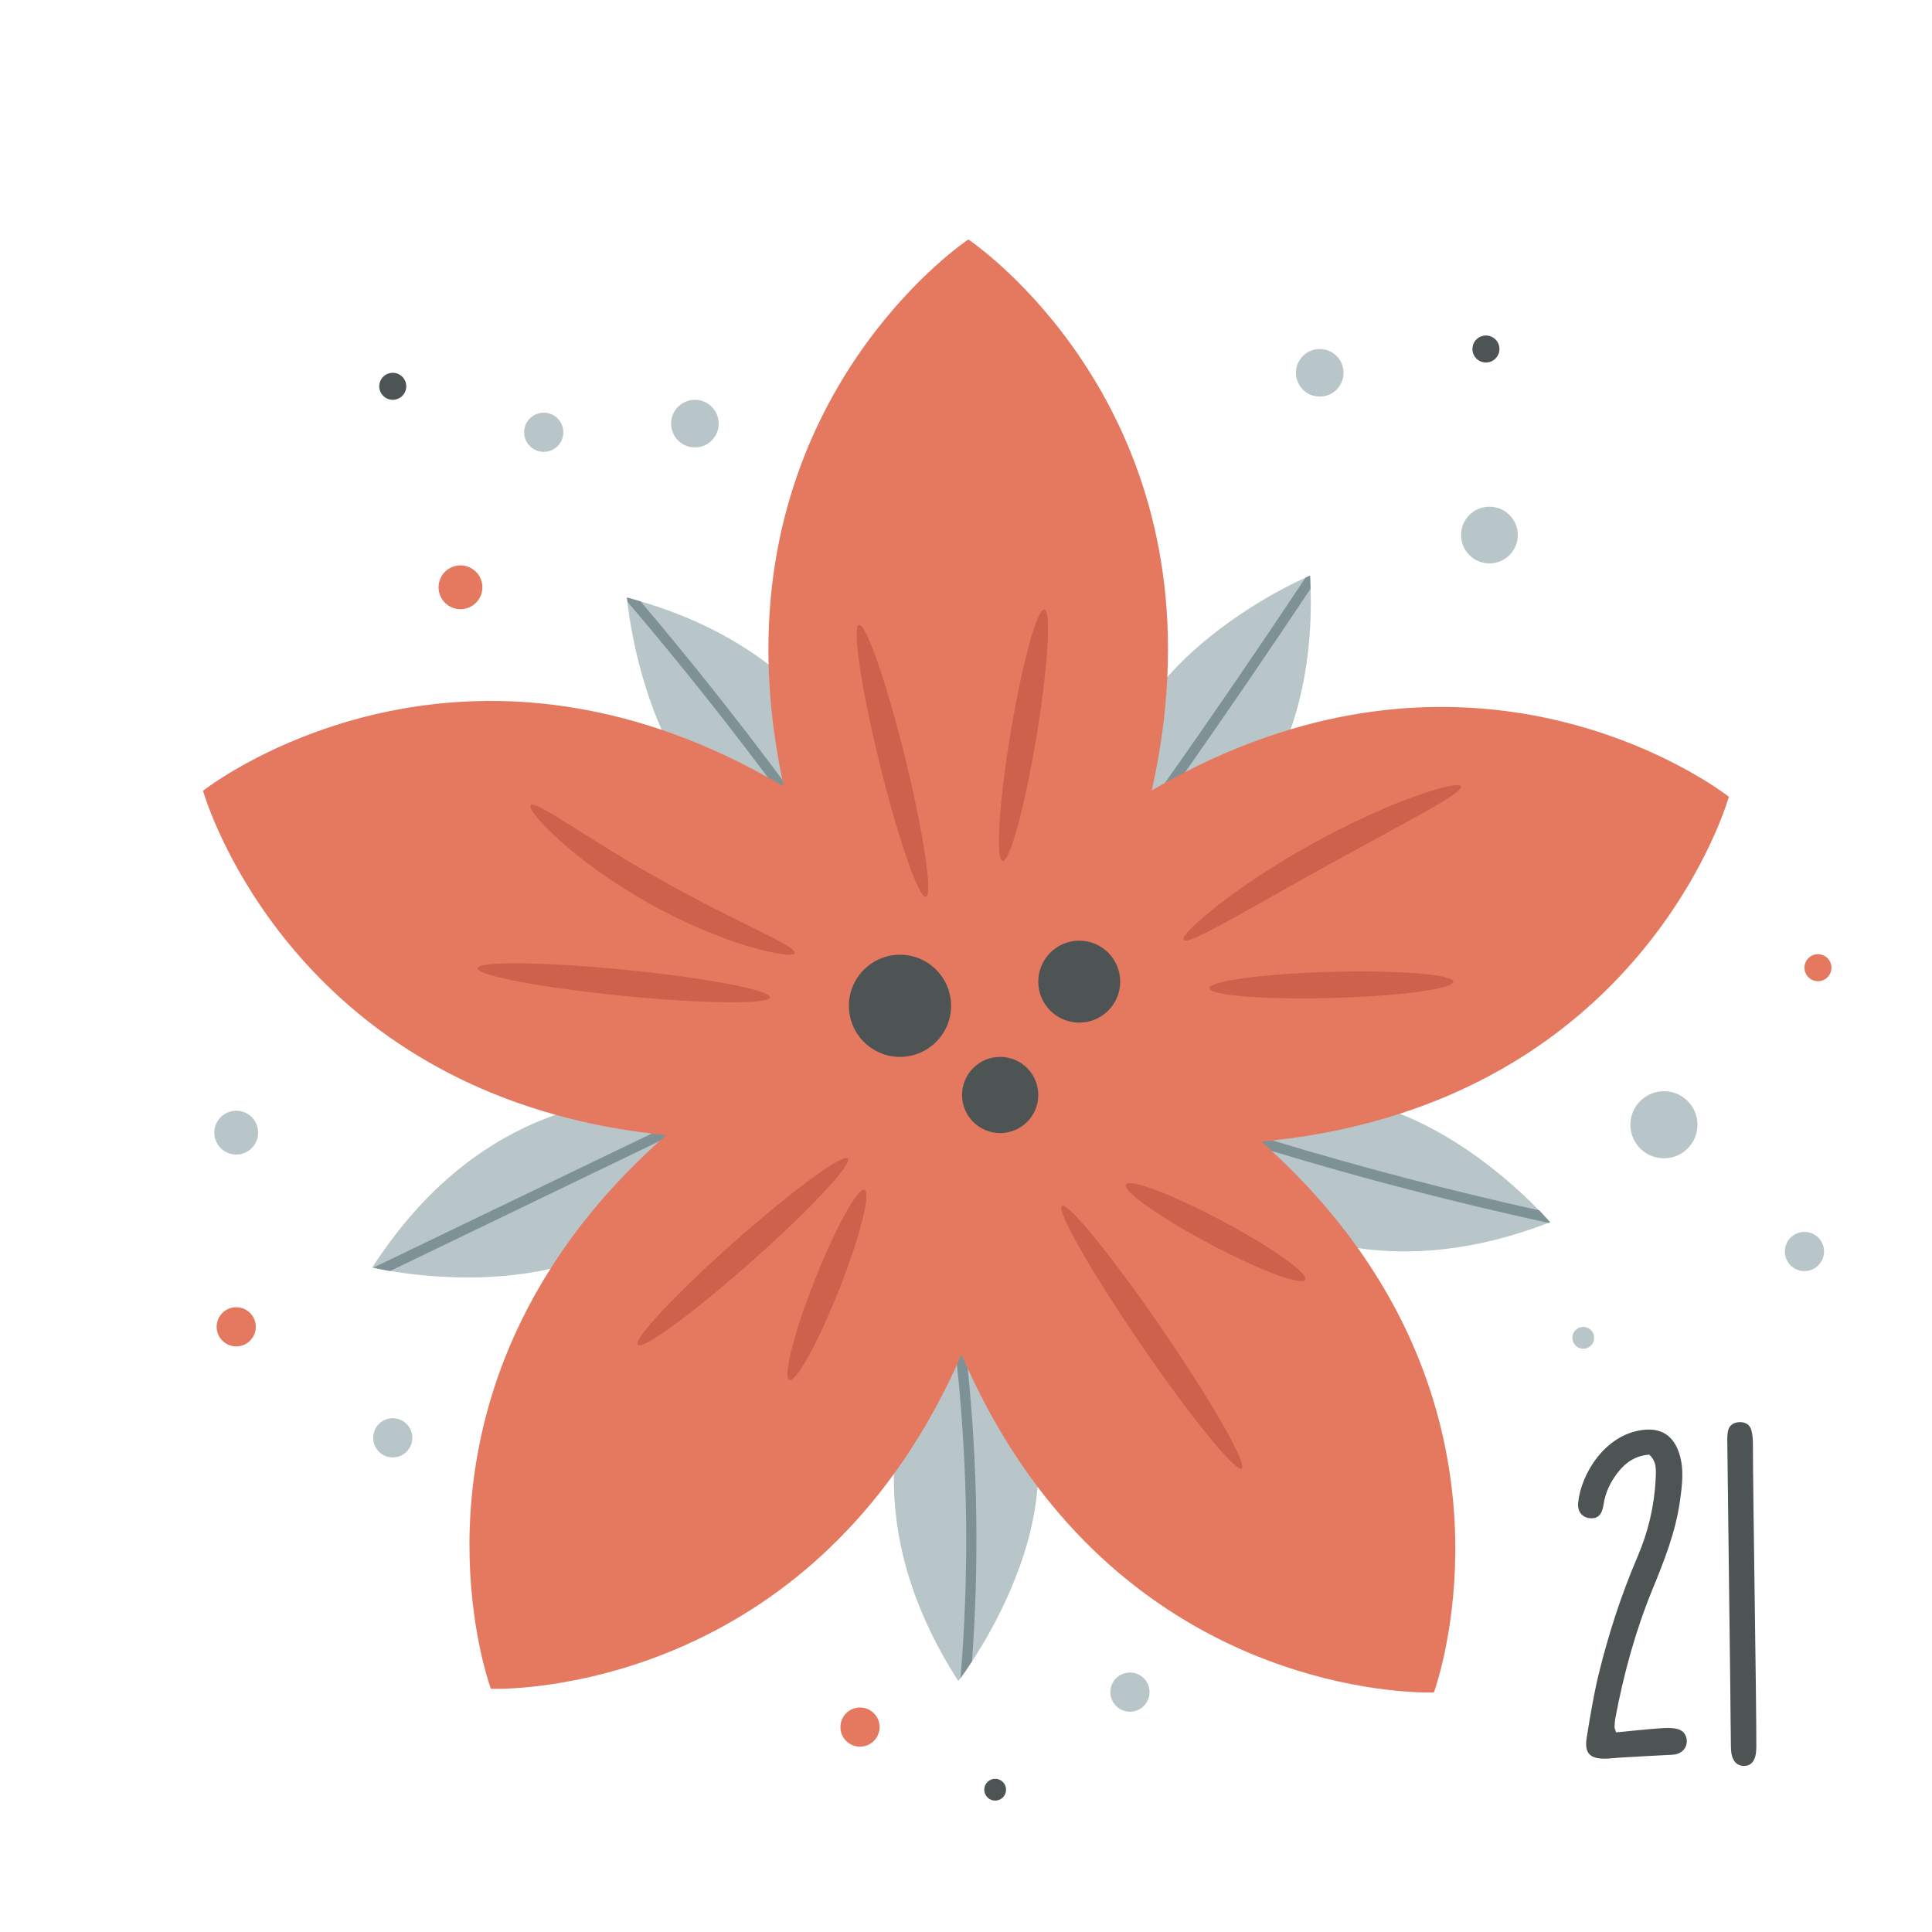 <?xml version="1.0" encoding="utf-8"?>
<!-- Generator: Adobe Illustrator 19.2.1, SVG Export Plug-In . SVG Version: 6.00 Build 0)  -->
<svg version="1.1" id="Layer_1" xmlns="http://www.w3.org/2000/svg" xmlns:xlink="http://www.w3.org/1999/xlink" x="0px" y="0px"
	 viewBox="0 0 216 216" style="enable-background:new 0 0 216 216;" xml:space="preserve">
<style type="text/css">
	.st0{fill:#4E5354;}
	.st1{fill:#F9F8F7;}
	.st2{fill:#E47960;}
	.st3{fill:#B8C5C9;}
	.st4{fill:#9AABAF;}
	.st5{fill:#BC8E4B;}
	.st6{fill:#EFEFEF;}
	.st7{fill:#CC614C;}
	.st8{fill:#E0E0E0;}
	.st9{fill:#E0DBDA;}
	.st10{fill:#D1C9C7;}
	.st11{fill:#D36954;}
	.st12{fill:#F1EFEE;}
	.st13{fill:#E8E5E3;}
	.st14{fill:#A5793F;}
	.st15{fill:#FFFEFF;}
	.st16{fill:#CEC6C4;}
	.st17{fill:#97AAAF;}
	.st18{fill:#E9E1DB;}
	.st19{fill:#D6D2D1;}
	.st20{fill:#353C3D;}
	.st21{fill:#AA7D41;}
	.st22{fill:#A87C42;}
	.st23{fill:#EFEDED;}
	.st24{fill:#C6BEBD;}
	.st25{fill:#A8793B;}
	.st26{fill:#C4BCBB;}
	.st27{fill:#A37236;}
	.st28{fill:#D4DCDF;}
	.st29{fill:#E99480;}
	.st30{fill:#CC624E;}
	.st31{fill:#7E9296;}
	.st32{fill:#F2EEEB;}
	.st33{fill:#EDEDED;}
	.st34{fill:#D8BFAB;}
	.st35{fill:#FFFFFF;}
	.st36{fill:#9E743C;}
	.st37{fill:#F2EFED;}
	.st38{fill:#ECE9E9;}
	.st39{fill:#E7D1BD;}
</style>
<g>
	<g>
		<path class="st0" d="M184.39,162.63c-1.47,0.1-2.61,0.83-3.49,1.96c-0.83,1.06-1.42,2.26-1.62,3.62c-0.17,1.15-0.65,1.6-1.52,1.53
			c-0.85-0.07-1.43-0.74-1.32-1.75c0.34-3.27,3.02-7.56,7.15-8.11c2.1-0.28,3.47,0.57,4.14,2.59c0.58,1.77,0.34,3.57,0.09,5.35
			c-0.49,3.5-1.79,6.75-3.12,9.99c-1.87,4.59-3.17,9.35-4.09,14.22c-0.07,0.35-0.09,0.71-0.1,1.07c0,0.14,0.08,0.28,0.17,0.58
			c1.62-0.15,3.24-0.33,4.86-0.45c0.66-0.05,1.35-0.09,1.98,0.07c0.8,0.19,1.18,0.93,1.04,1.66c-0.14,0.73-0.76,1.18-1.56,1.22
			c-2.05,0.1-4.1,0.22-6.14,0.34c-0.46,0.03-0.92,0.1-1.39,0.1c-1.74,0.03-2.36-0.63-2.07-2.38c0.38-2.33,0.76-4.68,1.31-6.97
			c1.1-4.5,2.52-8.91,4.35-13.18c1.19-2.77,1.89-5.66,2.04-8.67C185.14,164.46,185.28,163.44,184.39,162.63z"/>
		<path class="st0" d="M196.36,195.32c0,1.44-0.5,2.15-1.44,2.11c-0.87-0.03-1.38-0.73-1.4-2.05c-0.04-2.21-0.04-4.43-0.07-6.65
			c-0.11-9.02-0.22-18.03-0.33-27.05c-0.01-0.51-0.03-1.04,0.04-1.54c0.1-0.7,0.54-1.09,1.25-1.14c0.7-0.05,1.24,0.26,1.41,0.94
			c0.14,0.54,0.16,1.12,0.16,1.68C195.98,167.19,196.37,189.65,196.36,195.32z"/>
	</g>
	<g>
		<circle class="st2" cx="51.48" cy="65.66" r="2.45"/>
	</g>
	<g>
		<circle class="st3" cx="26.41" cy="126.63" r="2.45"/>
	</g>
	<g>
		<g>
			<g>
				<g>
					<path class="st3" d="M99.92,100.67c0,0-4.47,1.27-16.4-6.82c-4.52-3.07-7.55-7.7-9.55-12.26c-2.79-6.34-3.63-12.56-3.83-14.31
						c0.01-0.01,0-0.01,0-0.01c-0.03-0.31-0.05-0.47-0.05-0.47c0.51,0.14,1.01,0.28,1.51,0.43c5.93,1.74,10.61,4.23,14.32,7.06
						C99.92,84.97,99.92,100.67,99.92,100.67z"/>
				</g>
			</g>
		</g>
		<g>
			<g>
				<g>
					<path class="st3" d="M83.04,123.82c0,0-0.16,4.64-11.55,13.49c-2.98,2.32-6.44,3.71-9.93,4.52v0.01
						c-7.21,1.67-14.54,0.83-17.95,0.26c-0.98-0.17-1.65-0.31-1.89-0.37c-0.07-0.01-0.1-0.02-0.1-0.02
						c6.29-9.76,13.71-14.7,20.52-17.08c7.6-2.65,14.45-2.11,18.1-1.46c0.77,0.14,1.39,0.28,1.86,0.38
						C82.71,123.71,83.04,123.82,83.04,123.82z"/>
				</g>
			</g>
		</g>
		<g>
			<g>
				<g>
					<path class="st3" d="M116,166.2c-0.62,8.28-4.97,15.94-7.33,19.55c-0.56,0.86-1.01,1.5-1.28,1.86
						c-0.16,0.22-0.25,0.33-0.25,0.33c-5.54-8.61-7.31-16.45-7.2-23.13c0.14-9.14,3.81-16.02,6.15-19.48
						c0.36-0.54,0.69-0.99,0.96-1.36c0.58-0.75,0.93-1.14,0.93-1.14s4.16,2.07,7.5,16.1C116.05,161.35,116.18,163.8,116,166.2z"/>
				</g>
			</g>
		</g>
		<g>
			<g>
				<g>
					<path class="st3" d="M173.31,136.65c-0.07,0.02-0.13,0.05-0.2,0.07c-8.22,3.16-15.33,3.68-21.28,2.82
						c-14.82-2.12-22.56-12.77-22.56-12.77s2.87-3.66,17.28-4.13c3.48-0.12,6.84,0.65,9.93,1.87c7.32,2.87,13.16,8.31,15.59,10.81
						C172.87,136.15,173.31,136.65,173.31,136.65z"/>
				</g>
			</g>
		</g>
		<g>
			<g>
				<g>
					<path class="st3" d="M144.3,81.54c-5.81,16.75-20.83,21.64-20.83,21.64s-2.59-3.86,1.42-17.71c1.08-3.74,3.17-7.02,5.62-9.78
						c5.7-6.43,13.42-10.2,15.45-11.11c0.32-0.16,0.51-0.23,0.51-0.23c0.02,0.5,0.05,0.99,0.06,1.47
						C146.7,71.95,145.82,77.15,144.3,81.54z"/>
				</g>
			</g>
		</g>
		<g>
			<g>
				<path class="st31" d="M146.52,65.82c-4.59,6.89-9.25,13.72-14.01,20.5c-1.69,2.42-3.4,4.83-5.12,7.24
					c-0.43,0.6-1.43,0.02-0.99-0.59c1.29-1.81,2.58-3.62,3.84-5.44c5.36-7.58,10.59-15.23,15.72-22.95
					c0.32-0.16,0.51-0.23,0.51-0.23C146.49,64.84,146.51,65.34,146.52,65.82z"/>
			</g>
			<g>
				<path class="st31" d="M173.31,136.65c-0.07,0.02-0.13,0.05-0.2,0.07c-10.4-2.27-20.72-4.94-30.9-8.03l-0.01-0.01
					c-2.39-0.71-4.77-1.46-7.14-2.22c-0.7-0.23-0.4-1.34,0.3-1.11c2.29,0.74,4.6,1.46,6.9,2.15c9.84,2.98,19.78,5.59,29.82,7.82
					C172.87,136.15,173.31,136.65,173.31,136.65z"/>
			</g>
			<g>
				<path class="st31" d="M94.67,99.15c-2.87-4.15-5.82-8.23-8.85-12.26c-5.01-6.69-10.23-13.24-15.67-19.61
					c0.01-0.01,0-0.01,0-0.01c-0.03-0.31-0.05-0.47-0.05-0.47c0.51,0.14,1.01,0.28,1.51,0.43c5.51,6.49,10.8,13.15,15.87,19.97
					c2.8,3.74,5.52,7.54,8.18,11.38C96.09,99.18,95.08,99.76,94.67,99.15z"/>
			</g>
			<g>
				<path class="st31" d="M87.92,120.75c-1.94,0.93-3.88,1.87-5.82,2.8c-2.78,1.34-5.54,2.67-8.32,4.01h-0.01
					c-0.01,0.01-0.01,0.01-0.02,0.01c-10.05,4.85-20.08,9.69-30.13,14.53c-0.98-0.17-1.65-0.31-1.89-0.37
					c10.39-5.01,20.78-10.01,31.16-15.01c2.45-1.19,4.91-2.36,7.36-3.55c2.36-1.13,4.72-2.27,7.09-3.41
					C88,119.44,88.58,120.43,87.92,120.75z"/>
			</g>
			<g>
				<path class="st31" d="M108.67,185.75c-0.56,0.86-1.01,1.5-1.28,1.86c0.96-11.66,0.83-23.37-0.4-34.98v-0.03
					c-0.24-2.43-0.54-4.84-0.9-7.26c-0.12-0.82-0.24-1.64-0.37-2.45c-0.12-0.73,1-1.04,1.12-0.31c0.07,0.47,0.15,0.93,0.21,1.41
					c0.46,2.97,0.84,5.97,1.13,8.95l0.01,0.01C109.3,163.85,109.47,174.82,108.67,185.75z"/>
			</g>
		</g>
		<g>
			<g>
				<g>
					<path class="st2" d="M156.49,124.52c29.56-9.53,36.8-35.44,36.8-35.44s-20.33-16.09-48.99-7.54
						c-3.79,1.13-7.73,2.68-11.79,4.78c-0.75,0.38-1.51,0.78-2.27,1.21c-0.48,0.28-0.98,0.55-1.47,0.84c1-4.48,1.56-8.71,1.74-12.69
						c1.57-33.07-22.25-48.91-22.25-48.91S85.1,42.17,85.93,74.28c0.1,4.03,0.59,8.33,1.54,12.91c0.05,0.24,0.09,0.48,0.15,0.74
						c-0.6-0.36-1.21-0.7-1.81-1.04c-4.07-2.27-8.03-4.01-11.85-5.3c-29.86-10.12-51.26,6.82-51.26,6.82s7.67,27.42,39.43,36.23
						c3.31,0.92,6.89,1.64,10.74,2.09c0.54,0.07,1.08,0.13,1.62,0.18c-0.24,0.22-0.48,0.43-0.73,0.66h-0.01
						c-0.01,0.01-0.01,0.01-0.02,0.01c-5.19,4.68-9.15,9.48-12.18,14.25v0.01c-15.22,23.94-6.67,46.97-6.67,46.97
						s26.84,1.11,45.04-23.99c2.55-3.51,4.93-7.56,7.05-12.19v-0.03c0.18-0.39,0.36-0.75,0.53-1.14c0.22,0.51,0.44,0.99,0.66,1.47
						l0.01,0.01c2.32,5.1,4.97,9.49,7.81,13.26c18.19,24.09,44.33,23.02,44.33,23.02s9.21-24.8-8.49-49.67
						c-2.59-3.65-5.76-7.29-9.62-10.85l-0.01-0.01c-0.38-0.37-0.75-0.7-1.14-1.05c0.4-0.03,0.81-0.08,1.2-0.13
						C147.5,126.94,152.22,125.9,156.49,124.52z"/>
				</g>
			</g>
		</g>
		<g>
			<g>
				<g>
					<circle class="st0" cx="100.62" cy="112.45" r="5.71"/>
				</g>
			</g>
		</g>
		<g>
			<g>
				<g>
					<g>
						<g>
							
								<ellipse transform="matrix(0.971 -0.239 0.239 0.971 -17.446 26.342)" class="st7" cx="99.79" cy="85.04" rx="1.46" ry="15.64"/>
						</g>
					</g>
				</g>
			</g>
			<g>
				<g>
					<g>
						<g>
							
								<ellipse transform="matrix(0.164 -0.987 0.987 0.164 14.531 181.563)" class="st7" cx="114.33" cy="82.21" rx="14.24" ry="1.46"/>
						</g>
					</g>
				</g>
			</g>
			<g>
				<g>
					<g>
						<g>
							<path class="st7" d="M163.34,87.91c0.31,0.77-6.78,4.31-15.27,9.03c-8.51,4.69-15.26,8.83-15.75,8.16
								c-0.23-0.32,1.17-1.79,3.73-3.8c2.55-2.01,6.27-4.52,10.6-6.93c4.33-2.4,8.44-4.22,11.49-5.32
								C161.2,87.95,163.19,87.54,163.34,87.91z"/>
						</g>
					</g>
				</g>
			</g>
			<g>
				<g>
					<g>
						<g>
							
								<ellipse transform="matrix(1 -0.027 0.027 1 -2.922 4.065)" class="st7" cx="148.8" cy="110.07" rx="13.63" ry="1.46"/>
						</g>
					</g>
				</g>
			</g>
			<g>
				<g>
					<g>
						<g>
							
								<ellipse transform="matrix(0.748 -0.663 0.663 0.748 -71.928 90.358)" class="st7" cx="83.12" cy="139.97" rx="15.7" ry="1.46"/>
						</g>
					</g>
				</g>
			</g>
			<g>
				<g>
					<g>
						<g>
							
								<ellipse transform="matrix(0.368 -0.93 0.93 0.368 -75.266 176.727)" class="st7" cx="92.45" cy="143.76" rx="11.42" ry="1.46"/>
						</g>
					</g>
				</g>
			</g>
			<g>
				<g>
					<g>
						<g>
							
								<ellipse transform="matrix(0.825 -0.565 0.565 0.825 -61.986 98.805)" class="st7" cx="128.75" cy="149.62" rx="1.46" ry="17.78"/>
						</g>
					</g>
				</g>
			</g>
			<g>
				<g>
					<g>
						<g>
							
								<ellipse transform="matrix(0.469 -0.883 0.883 0.469 -49.385 193.202)" class="st7" cx="135.9" cy="137.65" rx="1.46" ry="11.36"/>
						</g>
					</g>
				</g>
			</g>
			<g>
				<g>
					<g>
						<g>
							<path class="st7" d="M88.85,106.56c-0.12,0.37-2.06,0.16-5.07-0.73c-1.5-0.44-3.26-1.07-5.17-1.87
								c-1.9-0.81-3.96-1.8-6.05-2.96c-2.08-1.17-4-2.41-5.68-3.6c-1.68-1.21-3.13-2.38-4.29-3.43c-2.33-2.1-3.52-3.64-3.27-3.94
								c0.56-0.64,6.6,3.93,14.68,8.41C82.05,102.99,89.1,105.75,88.85,106.56z"/>
						</g>
					</g>
				</g>
			</g>
			<g>
				<g>
					<g>
						<g>
							
								<ellipse transform="matrix(0.099 -0.995 0.995 0.099 -46.428 168.378)" class="st7" cx="69.72" cy="109.81" rx="1.46" ry="16.43"/>
						</g>
					</g>
				</g>
			</g>
		</g>
		<g>
			<g>
				<g>
					<circle class="st0" cx="120.66" cy="109.75" r="4.58"/>
				</g>
			</g>
		</g>
		<g>
			<g>
				<g>
					<circle class="st0" cx="111.82" cy="122.42" r="4.26"/>
				</g>
			</g>
		</g>
	</g>
	<g>
		<circle class="st3" cx="77.69" cy="47.36" r="2.66"/>
	</g>
	<g>
		<circle class="st3" cx="147.55" cy="41.68" r="2.66"/>
	</g>
	<g>
		<circle class="st3" cx="60.79" cy="48.33" r="2.19"/>
	</g>
	<g>
		<circle class="st3" cx="126.33" cy="189.18" r="2.19"/>
	</g>
	<g>
		<circle class="st2" cx="96.15" cy="193.09" r="2.19"/>
	</g>
	<g>
		<circle class="st3" cx="43.91" cy="160.75" r="2.19"/>
	</g>
	<g>
		<circle class="st3" cx="201.74" cy="139.92" r="2.19"/>
	</g>
	<g>
		<circle class="st2" cx="26.41" cy="148.34" r="2.19"/>
	</g>
	<g>
		<circle class="st2" cx="203.25" cy="108.19" r="1.51"/>
	</g>
	<g>
		<circle class="st0" cx="166.13" cy="39.02" r="1.51"/>
	</g>
	<g>
		<circle class="st0" cx="43.91" cy="43.19" r="1.51"/>
	</g>
	<g>
		<circle class="st3" cx="177.01" cy="149.57" r="1.22"/>
	</g>
	<g>
		<circle class="st0" cx="111.26" cy="200.09" r="1.22"/>
	</g>
	<g>
		<circle class="st3" cx="186.03" cy="125.75" r="3.75"/>
	</g>
	<g>
		<circle class="st3" cx="166.52" cy="59.82" r="3.17"/>
	</g>
</g>
</svg>
